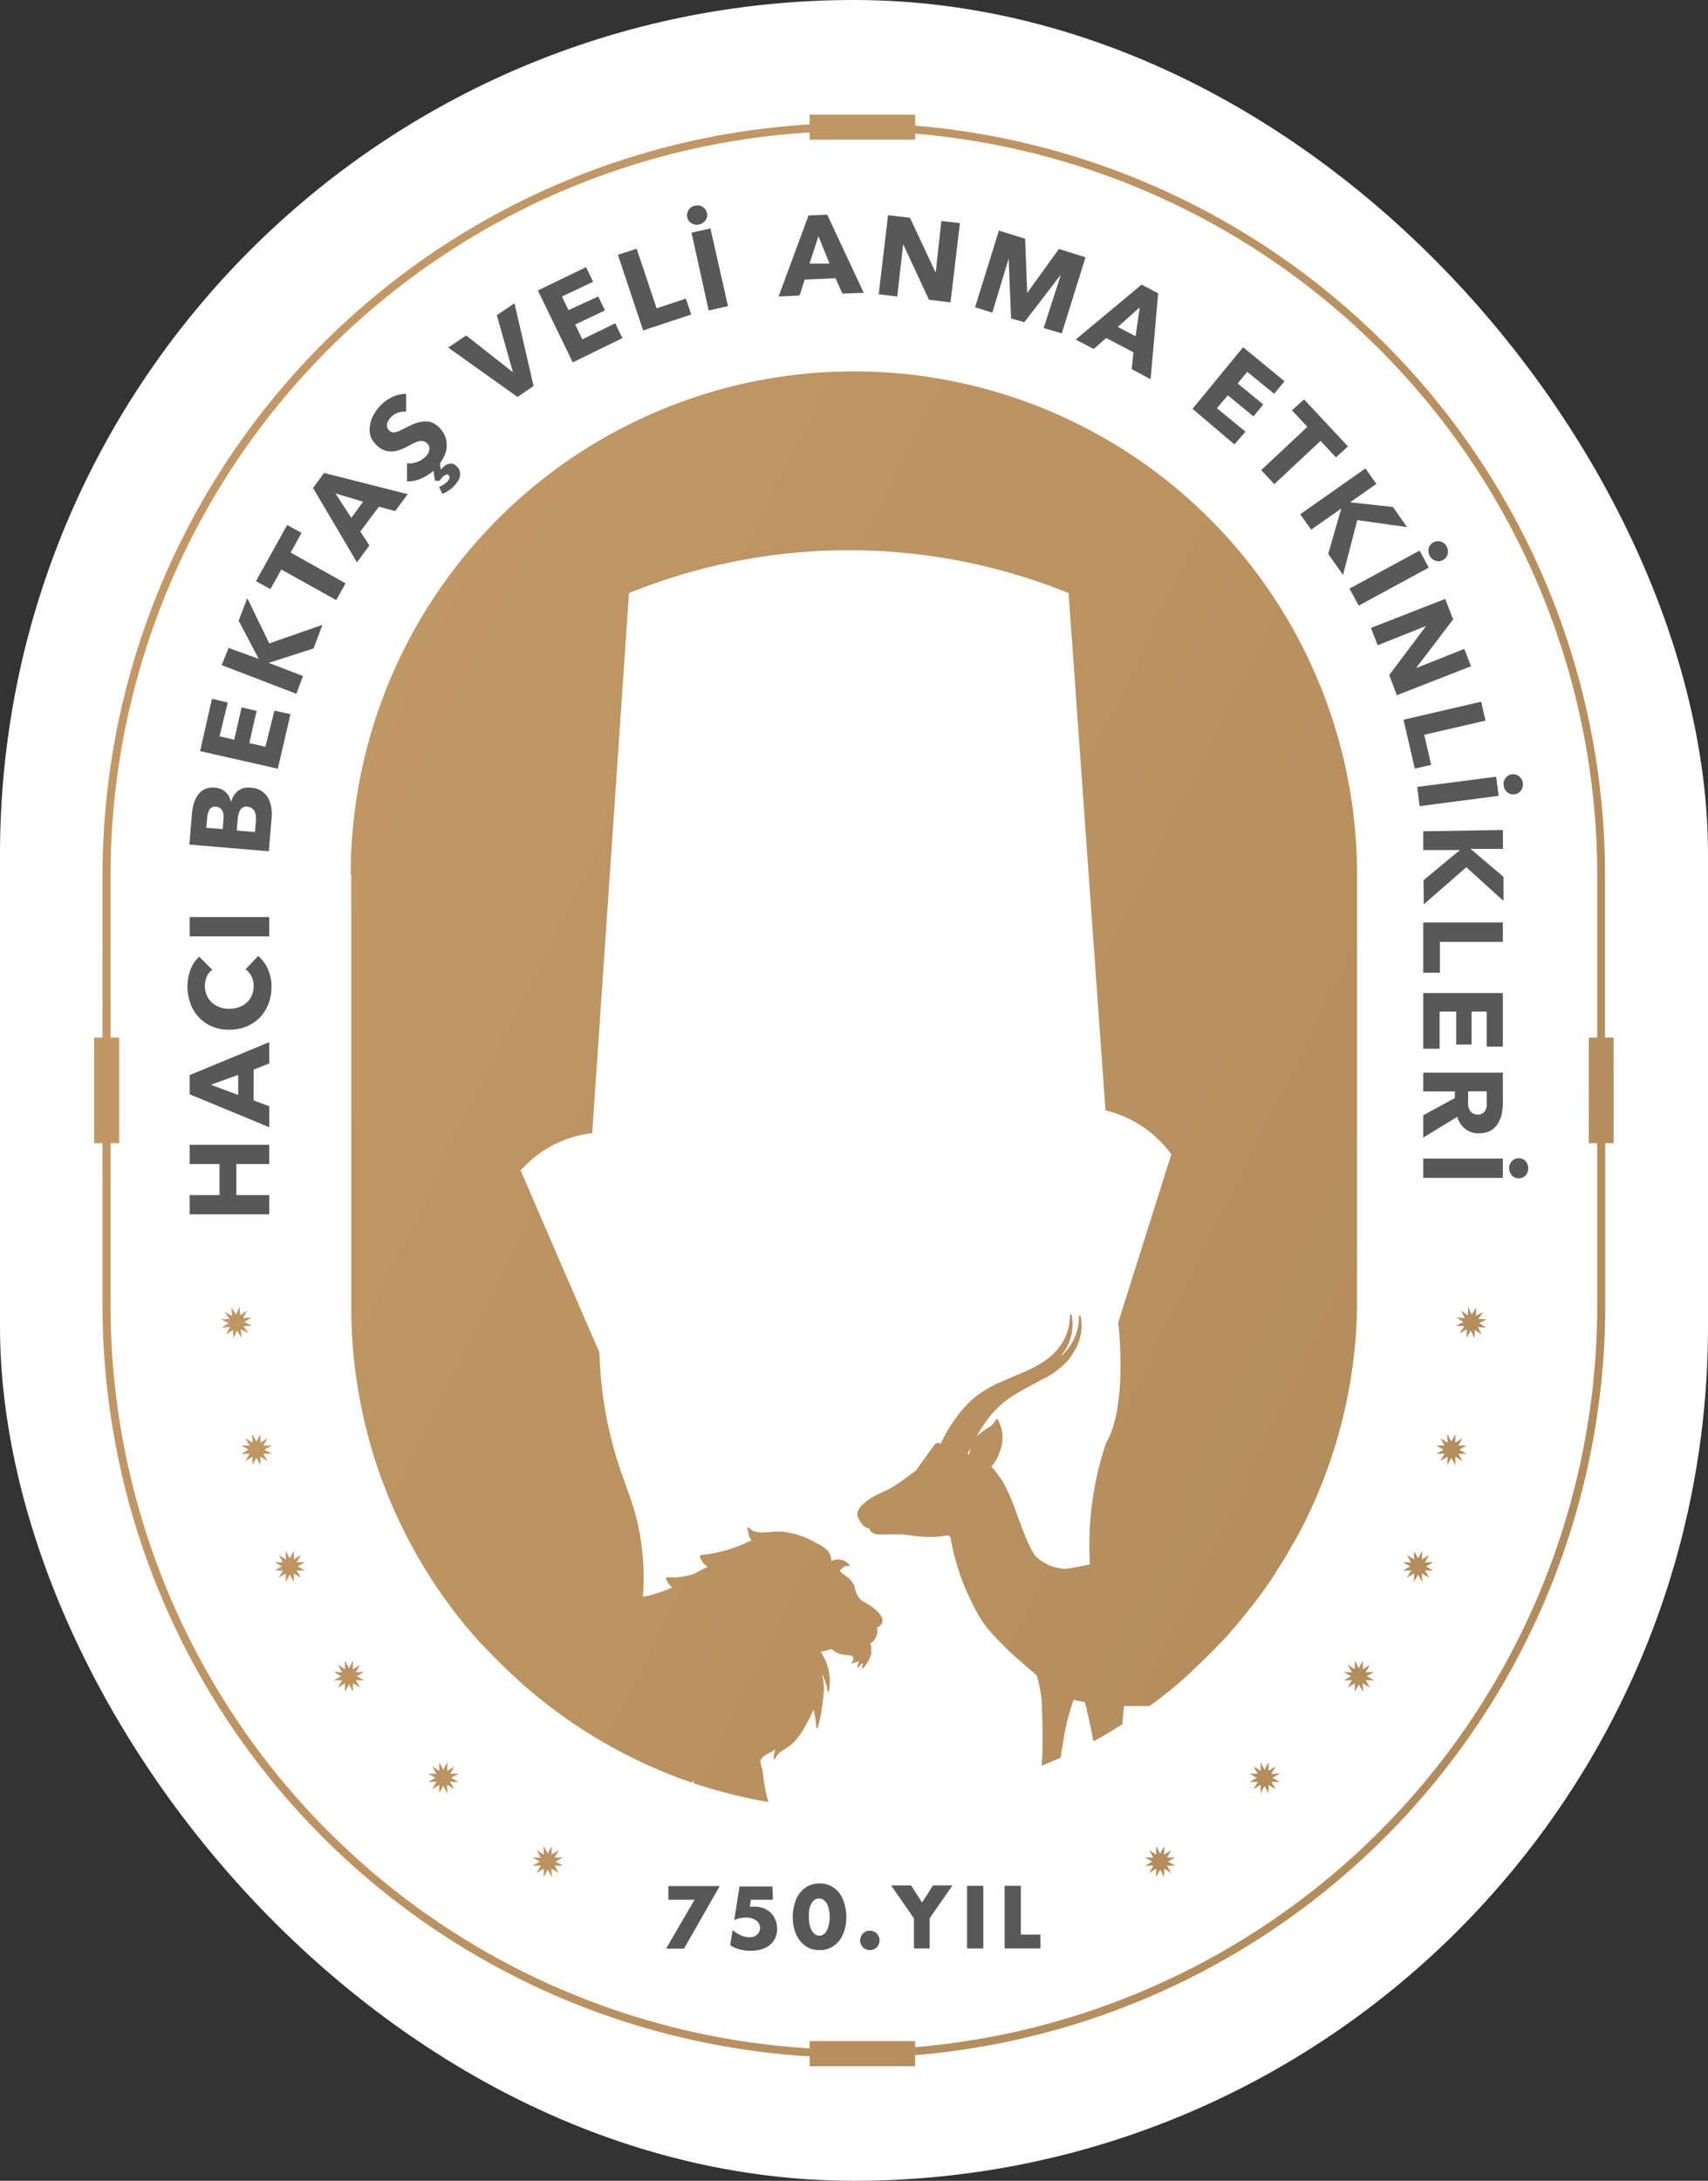<svg xmlns="http://www.w3.org/2000/svg" xmlns:xlink="http://www.w3.org/1999/xlink" viewBox="0 0 155.6 198.59"><rect x="0" y="0" width="155.6" height="198.59" fill="#333333" stroke="none"/><defs><style>.cls-1{fill:#fff;}.cls-2{fill:url(#linear-gradient);}.cls-3{fill:url(#linear-gradient-2);}.cls-4{fill:#585858;}.cls-5{fill:url(#linear-gradient-3);}.cls-6{fill:url(#linear-gradient-4);}.cls-7{fill:url(#linear-gradient-5);}.cls-8{fill:url(#linear-gradient-6);}.cls-9{fill:url(#linear-gradient-7);}.cls-10{fill:url(#linear-gradient-8);}.cls-11{fill:url(#linear-gradient-9);}.cls-12{fill:url(#linear-gradient-10);}.cls-13{fill:url(#linear-gradient-11);}.cls-14{fill:url(#linear-gradient-12);}.cls-15{fill:url(#linear-gradient-13);}.cls-16{fill:url(#linear-gradient-14);}</style><linearGradient id="linear-gradient" x1="-19.49" y1="51.49" x2="227.02" y2="172.62" gradientUnits="userSpaceOnUse"><stop offset="0" stop-color="#c79b66"/><stop offset="1" stop-color="#a98557"/></linearGradient><linearGradient id="linear-gradient-2" x1="-19.49" y1="51.49" x2="227.02" y2="172.62" xlink:href="#linear-gradient"/><linearGradient id="linear-gradient-3" x1="-38.8" y1="90.79" x2="207.71" y2="211.92" xlink:href="#linear-gradient"/><linearGradient id="linear-gradient-4" x1="-43.03" y1="99.39" x2="203.49" y2="220.52" xlink:href="#linear-gradient"/><linearGradient id="linear-gradient-5" x1="-46.64" y1="106.75" x2="199.87" y2="227.88" xlink:href="#linear-gradient"/><linearGradient id="linear-gradient-6" x1="-49.55" y1="112.67" x2="196.96" y2="233.8" xlink:href="#linear-gradient"/><linearGradient id="linear-gradient-7" x1="-51.55" y1="116.72" x2="194.97" y2="237.85" xlink:href="#linear-gradient"/><linearGradient id="linear-gradient-8" x1="-52.71" y1="119.1" x2="193.8" y2="240.23" xlink:href="#linear-gradient"/><linearGradient id="linear-gradient-9" x1="-16.92" y1="46.26" x2="229.59" y2="167.39" xlink:href="#linear-gradient"/><linearGradient id="linear-gradient-10" x1="-21.85" y1="56.3" x2="224.66" y2="177.43" xlink:href="#linear-gradient"/><linearGradient id="linear-gradient-11" x1="-26.65" y1="66.07" x2="219.86" y2="187.2" xlink:href="#linear-gradient"/><linearGradient id="linear-gradient-12" x1="-31.66" y1="76.26" x2="214.85" y2="197.39" xlink:href="#linear-gradient"/><linearGradient id="linear-gradient-13" x1="-36.99" y1="87.11" x2="209.52" y2="208.24" xlink:href="#linear-gradient"/><linearGradient id="linear-gradient-14" x1="-41.86" y1="97.02" x2="204.65" y2="218.15" xlink:href="#linear-gradient"/></defs><title>dark-logo</title><g id="katman_2" data-name="katman 2"><g id="Layer_1" data-name="Layer 1"><rect class="cls-1" width="155.6" height="198.59" rx="77.8" ry="77.8"/><path class="cls-2" d="M98.78,155.67ZM88.16,132.4c0-.13.14-.32.25-.57a4.55,4.55,0,0,0-.1.61l-.15,0M32,79.66V119a45.61,45.61,0,0,0,10.37,29h0l.21.24c.58.7,1.18,1.38,1.8,2l.36.36c.58.61,1.18,1.2,1.8,1.78l.37.34c.27.25.54.51.82.75l0,0A45.85,45.85,0,0,0,63,162.32l.17-.11.08.07-.11.09A47.36,47.36,0,0,0,70,164.1a15.59,15.59,0,0,1-.53-2.94,2.62,2.62,0,0,1-.2-.87,2.74,2.74,0,0,1,.32-.36,3.94,3.94,0,0,1,.72-.41l.32-.23a3,3,0,0,0-.14.85c0,.07.09.13.13,0,.26-.63,1-.87,1.47-1.28a5.4,5.4,0,0,0,1.18-1.54,11.18,11.18,0,0,0,.85-1.65,11.32,11.32,0,0,1,.25,1.65c0,.06.1.09.12,0a10,10,0,0,0,.37-1.71c.07-.53.17-1.08.19-1.62a5.08,5.08,0,0,0-.13-1.4c0-.08,0-.17-.07-.26l0,0A5.92,5.92,0,0,1,75.4,154a.06.06,0,0,0,.12,0,4.84,4.84,0,0,0-.42-3c-.09-.2-.21-.38-.32-.58a10.11,10.11,0,0,0,1-.26c.37.42.86.51,1.69.6.31,0,.37.4.11.62s.51-.06.66-.09l-.15.55s0,.09.08,0a3,3,0,0,1,.44-.4,2.26,2.26,0,0,1-.08.44c-.08.32.64-.48.85-1.32-.06-.67.1-.32-.11-.89a1.35,1.35,0,0,0,.62-1.46c.93-.38.64-1.4-1.45-2.49a2.35,2.35,0,0,1-.6-1.25c-.07-.41-.66-.91-1.12-1.2a.69.69,0,0,1-.19-.19.76.76,0,0,1,.81-.47c.08,0,.1-.1,0-.15a1.29,1.29,0,0,0-1.59-.3,2.7,2.7,0,0,0-.06-.41c-.14-.63-.85-1-1.37-1.26a7.76,7.76,0,0,0-2.93-1,5.63,5.63,0,0,0-1.06,0c-.78.08-1.61.17-2.07-.35-.1-.11-.22,0-.17.11.15.38.1.82.39,1a13.22,13.22,0,0,1-4.63,1.36c-.1,0-.1.12-.08.18a1.64,1.64,0,0,0,.72.9,7.13,7.13,0,0,0-1.17.59,5.89,5.89,0,0,1-2.54.34c-.1,0-.11.12-.09.19a1.71,1.71,0,0,0,.56.75,12.92,12.92,0,0,1-2.68.86,23.18,23.18,0,0,0-.3-5.81c-.59-3.24-1.59-4.67-2.55-8.45a36.39,36.39,0,0,1-1.11-8q-3.6-8.28-7.18-16.58a10.74,10.74,0,0,1,3.11-2.39,10.26,10.26,0,0,1,3.41-1l3.35-49.18a53.32,53.32,0,0,1,40.05,0l3.36,47.1a10.47,10.47,0,0,1,6,4l-4.84,15.32s.93,7.56-1.12,11a29.23,29.23,0,0,0-1.47,10.77c0,.09,0,.17,0,.26-.73.15-1.43.29-2.1.4a4.13,4.13,0,0,1-2.86-1.17c-1.21-1.7-2.08-5.83-3.39-7.36l0,0a4.27,4.27,0,0,0-.62-.77,3.65,3.65,0,0,0,.78-1.41,3.32,3.32,0,0,0-.23-2.95l0,0h0l0,0c-.14,0-.23.38-.67.72a6.37,6.37,0,0,0-1.21.87c.13-.25.29-.51.46-.78l.18-.26a11.42,11.42,0,0,1,.7-.94l.21-.24a7.62,7.62,0,0,1,.64-.63l.2-.18.21-.17a10.24,10.24,0,0,1,1-.67l.22-.13c.37-.22.74-.42,1.12-.62l.22-.12c.29-.15.57-.31.85-.47h0l0,0,.12-.06.07,0c.26-.15.52-.3.76-.47h0l0,0,.21-.15,0,0h0a8.32,8.32,0,0,0,.78-.64h0v0l.19-.19h0a4.52,4.52,0,0,0,.43-.53l.13-.2h0v0l.15-.24,0,0h0a4.51,4.51,0,0,0,.63-3.2s-.07-.14-.11-.1a.17.17,0,0,0-.06.08,4.64,4.64,0,0,1-1,2.94l-.16.19a4,4,0,0,1-.5.52l.1-.15h0v0L97,123v0h0a4.51,4.51,0,0,0,.64-3.21s-.07-.14-.12-.1a.19.19,0,0,0-.05.08,4.68,4.68,0,0,1-1,2.94l-.15.2a6.19,6.19,0,0,1-.63.62l-.16.13a6.71,6.71,0,0,1-.8.55l-.24.14c-.24.14-.48.26-.73.38l-.25.11c-.39.18-.79.34-1.2.51h0l-1.18.52h0l-.15.08-.06,0h0a12.26,12.26,0,0,0-1.11.6h0l0,0-.21.13,0,0-.53.36c-.18.13-.36.28-.53.43h0l0,0-.2.19h0a10.88,10.88,0,0,0-.91,1h0l0,0a2.35,2.35,0,0,0-.19.25l0,0h0c-.26.35-.5.7-.7,1h0l-.21.35h0c-.31.53-.53,1-.64,1.21-.25-.13-.4-.06-.48,0s-1.56,2.15-1.77,2.44l-.09.07c-.14.1-.63.47-1.5,1.09l-.54.34,0,0h0c-.2.12-.4.22-.59.32l-.69.32a6,6,0,0,0-.94.55h0l-.14.1,0,0-.09.07-.06.05-.08.07,0,0a1.73,1.73,0,0,0-.61.84.25.25,0,0,0,0,.08h0a.15.15,0,0,0,0,.07v0c0,.05,0,.09,0,.13s.08.28.12.3a1.88,1.88,0,0,0,.14.24v0a2,2,0,0,0,.28.37h0l0,0,0,0,0,0,.1.08a.89.89,0,0,0,.37.18l.1,0a.39.39,0,0,0,.07.23l0,0h0a.51.51,0,0,0,.13.12h0a1.09,1.09,0,0,0,.48.19,1.36,1.36,0,0,0,.29,0h0a3,3,0,0,0,.51,0l.3,0h0l.59,0h.44l.09,0,.12,0h0c.45.08,1.17.17,1.87.22h0a8.24,8.24,0,0,0,1.93-.08c.53-.11.55.15.55.15a21.66,21.66,0,0,0,2.16,6.34,11.65,11.65,0,0,0,.87,1.47l.24.32h0l0,0c.1.14.22.28.34.42h0l.07.08a29.93,29.93,0,0,0,3,2.91c.6.52,1,.86,1,.86l0,0,0,0,.14.1,0,0-.14-.12.18.2v0l.06.19a11.93,11.93,0,0,1,.41,2.45c0,.71.06,1.6.06,2.71s0,2-.09,2.85c.59-.23,1.17-.48,1.74-.74.11-.74.26-1.71.41-2.5a21.63,21.63,0,0,1,.77-2.76,6.86,6.86,0,0,0,1,.19c.07.21.13.43.2.67l0,.11h0c.17.68.34,1.46.51,2.3,0,.16.06.34.1.51.9-.49,1.78-1,2.64-1.57,0-.57.1-1.13.15-1.65h2.34c1-.73,2-1.52,2.91-2.32h0c.36-.31.72-.65,1.07-1l.15-.14c.56-.52,1.11-1.05,1.64-1.6.1-.09.19-.19.29-.29.48-.5,1-1,1.41-1.54l.37-.41q.64-.76,1.26-1.56c.13-.15.26-.31.38-.47.5-.65,1-1.32,1.45-2,.28-.4.53-.81.79-1.22s.38-.59.56-.89.53-.91.79-1.37c.15-.27.31-.54.45-.81l.21-.37h0A45.61,45.61,0,0,0,123.63,119V79.66a45.84,45.84,0,1,0-91.68,0"/><path class="cls-3" d="M10.07,79.66a67.81,67.81,0,0,1,63.69-67.6v.66h9.61v-.55a67.8,67.8,0,0,1,62.14,67.49V94.49h-.77v9.61h.77v14.83a67.8,67.8,0,0,1-62.14,67.49v-.55H73.76v.66a67.8,67.8,0,0,1-63.69-67.6V104.1h.79V94.49h-.79ZM73.76,10.44v.89A68.54,68.54,0,0,0,9.34,79.66V94.49H8.57v9.61h.77v14.83a68.54,68.54,0,0,0,64.42,68.33v.89h9.61v-1a68.53,68.53,0,0,0,62.87-68.22V104.1H147V94.49h-.78V79.66A68.54,68.54,0,0,0,83.37,11.44v-1Z"/><path class="cls-4" d="M24.53,106h-3v2.83h3v1.75H17.28v-1.75H20V106H17.28v-1.75h7.25Z"/><path class="cls-4" d="M24.53,96.84l-1.42.56v2.81l1.42.53v1.91l-7.25-3V97.9l7.25-3Zm-5.32,1.94,2.49.93V97.88Z"/><path class="cls-4" d="M24.4,88.24a3.8,3.8,0,0,1,.33,1.63,4.11,4.11,0,0,1-.28,1.55,3.78,3.78,0,0,1-.78,1.24,3.85,3.85,0,0,1-1.22.82,4.13,4.13,0,0,1-1.56.29,4,4,0,0,1-1.58-.3,3.42,3.42,0,0,1-1.2-.84,3.53,3.53,0,0,1-.76-1.25,4.3,4.3,0,0,1-.27-1.54,4.43,4.43,0,0,1,.27-1.52,2.92,2.92,0,0,1,.8-1.2l1.19,1.19a1.46,1.46,0,0,0-.51.64,2.2,2.2,0,0,0,0,1.67,2,2,0,0,0,.46.66,2,2,0,0,0,.71.43,2.5,2.5,0,0,0,.88.16,2.67,2.67,0,0,0,.91-.16,2.14,2.14,0,0,0,.7-.42,2,2,0,0,0,.45-.65,2.09,2.09,0,0,0,.17-.83,1.92,1.92,0,0,0-.21-.92,1.69,1.69,0,0,0-.53-.62l1.15-1.22A3.37,3.37,0,0,1,24.4,88.24Z"/><path class="cls-4" d="M24.53,85.27H17.28V83.51h7.25Z"/><path class="cls-4" d="M22.86,71.73a2,2,0,0,1,1,.32,2,2,0,0,1,.6.68,2.68,2.68,0,0,1,.27.91,4.42,4.42,0,0,1,0,1l-.24,2.88-7.24-.61.24-2.88a5.28,5.28,0,0,1,.16-.85,2.89,2.89,0,0,1,.37-.77,1.64,1.64,0,0,1,.61-.53,1.69,1.69,0,0,1,.93-.15,1.51,1.51,0,0,1,1,.41,1.81,1.81,0,0,1,.49.9h0a2.22,2.22,0,0,1,.24-.57,1.84,1.84,0,0,1,.39-.44,1.66,1.66,0,0,1,.53-.27A1.71,1.71,0,0,1,22.86,71.73Zm-3.2,1.73a.59.59,0,0,0-.56.24,1.75,1.75,0,0,0-.23.82l-.08.86,1.5.12.07-.94a1.24,1.24,0,0,0-.13-.78A.7.7,0,0,0,19.66,73.46Zm2.89,0a.64.64,0,0,0-.65.28,2,2,0,0,0-.25.89l-.08,1,1.66.14.08-1a3.08,3.08,0,0,0,0-.43,1.08,1.08,0,0,0-.1-.41.79.79,0,0,0-.23-.31A.72.72,0,0,0,22.55,73.47Z"/><path class="cls-4" d="M25.31,70l-7.08-1.6,1.08-4.76,1.44.33L20,67.05l1.34.31.67-2.94,1.37.31-.67,2.94,1.47.33L25,64.71l1.46.33Z"/><path class="cls-4" d="M28.57,59.05l-4.09,1.31v0l3.12,1.2L27,63.18,20.2,60.57,20.82,59,23.57,60l0,0-1.83-3.48.79-2.05,2,4.12,4.84-1.69Z"/><path class="cls-4" d="M26.48,50.32l5,2.8-.85,1.53-5-2.79-1,1.79-1.31-.73,2.84-5.11,1.31.72Z"/><path class="cls-4" d="M36,46.54l-1.48-.4L32.83,48.4l.82,1.27-1.13,1.54-4-6.77,1-1.37L37.14,45Zm-5.44-1.61L32,47.16l1.08-1.47Z"/><path class="cls-4" d="M41.64,42.51a.77.77,0,0,1,.25.44,1,1,0,0,1,0,.48,1.65,1.65,0,0,1-.23.46,2.57,2.57,0,0,1-.32.39,3.57,3.57,0,0,1-.51.42,3,3,0,0,1-.53.27L40,44.34a3,3,0,0,0,.4-.2,3.37,3.37,0,0,0,.34-.27,1,1,0,0,0,.19-.29.27.27,0,0,0-.07-.32.24.24,0,0,0-.29,0,.83.83,0,0,0-.26.19,1,1,0,0,0-.13.15.94.94,0,0,0-.12.18l-.43,0-.14-.91a4.45,4.45,0,0,1-1.15.72,3,3,0,0,1-1.26.25l0-1.64a2,2,0,0,0,.88-.12,1.87,1.87,0,0,0,.77-.46A1.54,1.54,0,0,0,39,41.3,1.17,1.17,0,0,0,39.1,41a.74.74,0,0,0,0-.33,1,1,0,0,0-.21-.32.63.63,0,0,0-.32-.17.88.88,0,0,0-.39,0,2,2,0,0,0-.49.18l-.6.31a5.51,5.51,0,0,1-.66.29,2.2,2.2,0,0,1-.7.15A1.92,1.92,0,0,1,35,41a2,2,0,0,1-.71-.48,2,2,0,0,1-.56-.9,2.08,2.08,0,0,1,0-1,2.65,2.65,0,0,1,.35-.92,3.85,3.85,0,0,1,1.66-1.55A3.19,3.19,0,0,1,37,35.86l0,1.63a1.59,1.59,0,0,0-.74.09,1.81,1.81,0,0,0-.62.38,3,3,0,0,0-.22.28,1,1,0,0,0-.15.31.91.91,0,0,0,0,.33.61.61,0,0,0,.18.32.64.64,0,0,0,.27.16.66.66,0,0,0,.31,0,2.05,2.05,0,0,0,.37-.13l.44-.22.73-.35a2.84,2.84,0,0,1,.8-.24,2,2,0,0,1,.81,0,1.84,1.84,0,0,1,.8.48,2.42,2.42,0,0,1,.56.81,2.14,2.14,0,0,1,.16.85,2.25,2.25,0,0,1-.17.84,3.42,3.42,0,0,1-.45.78l.08.59.06-.08.07-.06a1.61,1.61,0,0,1,.28-.24.81.81,0,0,1,.33-.15.63.63,0,0,1,.36,0A.79.79,0,0,1,41.64,42.51Z"/><path class="cls-4" d="M48.61,35.15l-1.46,1-6.32-4.5,1.64-1.1,4.26,3.35,0,0-1.47-5.2,1.61-1.08Z"/><path class="cls-4" d="M52.18,33,49,26.45l4.39-2.12.64,1.33L51.19,27l.6,1.24L54.5,27l.61,1.27L52.4,29.55l.65,1.35,3-1.46.65,1.35Z"/><path class="cls-4" d="M58.59,30.09l-2.3-6.89L58,22.65l1.82,5.43,2.66-.89.49,1.45Z"/><path class="cls-4" d="M64.4,19.39a.85.85,0,0,1-.12.66,1,1,0,0,1-.59.39.88.88,0,0,1-.69-.11.8.8,0,0,1-.39-.54.82.82,0,0,1,.12-.66.88.88,0,0,1,.57-.4.93.93,0,0,1,.7.1A.88.88,0,0,1,64.4,19.39Zm.16,8.88L63,21.19l1.72-.39,1.6,7.08Z"/><path class="cls-4" d="M76.74,26.74l-.62-1.4-2.81.12-.47,1.45L70.93,27l2.73-7.38,1.7-.07,3.33,7.12Zm-2.18-5.23L73.75,24,75.57,24Z"/><path class="cls-4" d="M84.63,27.3l-2.35-5.06h0L81.74,27l-1.69-.2.85-7.2,2,.23,2.34,5h0l.52-4.71,1.69.2-.86,7.21Z"/><path class="cls-4" d="M95.08,29.87,96.65,25h0l-3.33,4.34L92.11,29l-.22-5.45h0l-1.49,4.92-1.57-.49L91,21l2.39.74.19,4.93h0l2.89-4,2.42.76-2.16,6.93Z"/><path class="cls-4" d="M103.1,33.61l.16-1.53-2.49-1.3-1.13,1L98,30.92l6-5,1.51.79-.69,7.83Zm.73-5.62-2,1.78,1.62.85Z"/><path class="cls-4" d="M108.64,37.23l4.61-5.61,3.77,3.1-.94,1.14-2.46-2-.87,1.06,2.33,1.91-.89,1.09L111.86,36l-1,1.17,2.6,2.14-1,1.16Z"/><path class="cls-4" d="M120.3,40.15l-4.21,3.94-1.19-1.28,4.2-3.94-1.4-1.5,1.1-1,4,4.28-1.09,1Z"/><path class="cls-4" d="M121,50.44l1.19-4.13h0l-2.74,1.92-1-1.4,5.94-4.17,1,1.4L123,45.74l0,0,3.9.43L128.18,48l-4.53-.64-1.3,5Z"/><path class="cls-4" d="M122.94,53.6l6.38-3.46.84,1.55-6.38,3.46ZM131.45,51a.79.79,0,0,1-.67.06.9.9,0,0,1-.53-.45,1,1,0,0,1-.09-.7.84.84,0,0,1,.42-.52.88.88,0,0,1,1.21.38,1,1,0,0,1,.09.7A.82.82,0,0,1,131.45,51Z"/><path class="cls-4" d="M126.56,61.47,129.92,57v0l-4.41,1.76-.62-1.58,6.77-2.64.72,1.86L129,60.84v0l4.4-1.75.61,1.58-6.76,2.64Z"/><path class="cls-4" d="M127.86,65.54l7.07-1.64.4,1.72-5.58,1.29.63,2.74-1.49.34Z"/><path class="cls-4" d="M129.11,71.66l7.19-.93.23,1.74-7.2.94Zm8.86.67a.84.84,0,0,1-.65-.18.93.93,0,0,1-.33-.62.85.85,0,0,1,.17-.68.8.8,0,0,1,.57-.34.85.85,0,0,1,.65.18.89.89,0,0,1,.35.61,1,1,0,0,1-.17.69A.88.88,0,0,1,138,72.33Z"/><path class="cls-4" d="M129.68,80.16,133,77.41v0l-3.34,0,0-1.71,7.26-.12,0,1.72-2.95,0v0l3,2.55,0,2.19-3.39-3.07-3.87,3.38Z"/><path class="cls-4" d="M129.66,84h7.25v1.77h-5.73v2.81h-1.52Z"/><path class="cls-4" d="M129.66,90.43h7.25v4.88h-1.47V92.12h-1.38v3h-1.4v-3h-1.51V95.5h-1.49Z"/><path class="cls-4" d="M129.66,101.56l2.88-1.57v-.6h-2.88V97.68h7.25v2.77a5,5,0,0,1-.1,1,2.94,2.94,0,0,1-.37.89,1.93,1.93,0,0,1-.67.63,2.09,2.09,0,0,1-1.05.23,1.9,1.9,0,0,1-1.24-.4,2.15,2.15,0,0,1-.72-1.1l-3.1,1.89Zm5-.07a.64.64,0,0,0,.41-.11.72.72,0,0,0,.25-.27,1.19,1.19,0,0,0,.12-.39,2.8,2.8,0,0,0,0-.4v-.94h-1.69v.83a3.4,3.4,0,0,0,0,.45,1.64,1.64,0,0,0,.13.41.76.76,0,0,0,.72.42Z"/><path class="cls-4" d="M129.66,105.5h7.25v1.76h-7.25Zm8.7,1.8a.84.84,0,0,1-.62-.26.92.92,0,0,1-.25-.66.88.88,0,0,1,.25-.65.85.85,0,0,1,.62-.26.87.87,0,0,1,.62.26,1,1,0,0,1,0,1.31A.84.84,0,0,1,138.36,107.3Z"/><path class="cls-4" d="M63.27,173H60.89v-1.25h4.68l-3.26,5.7H60.68Z"/><path class="cls-4" d="M70.41,173h-2l-.1.63.25,0,.23,0a2.07,2.07,0,0,1,.8.15,2,2,0,0,1,.64.42,2.08,2.08,0,0,1,.41.63,2.17,2.17,0,0,1,.16.81,2,2,0,0,1-.17.83,1.89,1.89,0,0,1-.48.63,2,2,0,0,1-.76.4,3.12,3.12,0,0,1-1,.14,3.93,3.93,0,0,1-1-.12,3.07,3.07,0,0,1-.87-.38l.22-1.39a3.11,3.11,0,0,0,.77.49,1.77,1.77,0,0,0,.75.17,1,1,0,0,0,.72-.24.83.83,0,0,0,.26-.61.8.8,0,0,0-.36-.68,1.46,1.46,0,0,0-.92-.26,2.38,2.38,0,0,0-.53.05,2.85,2.85,0,0,0-.54.18l.48-3.06h3Z"/><path class="cls-4" d="M72.22,174.57a4,4,0,0,1,.18-1.23,2.77,2.77,0,0,1,.5-1,2.23,2.23,0,0,1,.76-.61,2.27,2.27,0,0,1,1-.22,2.23,2.23,0,0,1,1,.22,2.26,2.26,0,0,1,.77.61,2.94,2.94,0,0,1,.49,1,4,4,0,0,1,.18,1.23,4,4,0,0,1-.18,1.24,3,3,0,0,1-.49.95,2.39,2.39,0,0,1-.77.61,2.22,2.22,0,0,1-1,.21,2.27,2.27,0,0,1-1-.21,2.36,2.36,0,0,1-.76-.61,2.87,2.87,0,0,1-.5-.95A4,4,0,0,1,72.22,174.57Zm1.47,0a3,3,0,0,0,.07.69,1.66,1.66,0,0,0,.19.53.87.87,0,0,0,.3.35.59.59,0,0,0,.39.13.63.63,0,0,0,.39-.13.87.87,0,0,0,.3-.35,1.94,1.94,0,0,0,.18-.53,3,3,0,0,0,.07-.69,2.9,2.9,0,0,0-.07-.68,1.9,1.9,0,0,0-.18-.54A1,1,0,0,0,75,173a.69.69,0,0,0-.39-.12.65.65,0,0,0-.39.12,1,1,0,0,0-.3.35,1.64,1.64,0,0,0-.19.54A2.9,2.9,0,0,0,73.69,174.57Z"/><path class="cls-4" d="M78.36,176.7a.77.77,0,0,1,.07-.34.81.81,0,0,1,.19-.29.92.92,0,0,1,.28-.19,1,1,0,0,1,.35-.06,1,1,0,0,1,.34.06.92.92,0,0,1,.28.19.81.81,0,0,1,.19.29.86.86,0,0,1,0,.68.81.81,0,0,1-.19.29.92.92,0,0,1-.28.19,1,1,0,0,1-.34.06,1,1,0,0,1-.35-.06.92.92,0,0,1-.28-.19.81.81,0,0,1-.19-.29A.77.77,0,0,1,78.36,176.7Z"/><path class="cls-4" d="M83.26,174.69l-2.08-3H83l1,1.56,1-1.56h1.77l-2.08,3v2.74H83.26Z"/><path class="cls-4" d="M89.58,171.73v5.7H88.1v-5.7Z"/><path class="cls-4" d="M93,171.73v4.44h1.78v1.26H91.52v-5.7Z"/><polygon class="cls-5" points="21.5 119.71 21.83 119 21.87 119.78 22.5 119.34 22.14 120.03 22.91 119.97 22.26 120.39 22.95 120.73 22.19 120.77 22.62 121.41 21.94 121.05 22 121.83 21.59 121.17 21.26 121.88 21.23 121.1 20.6 121.54 20.95 120.84 20.19 120.91 20.83 120.48 20.14 120.15 20.91 120.11 20.47 119.47 21.15 119.83 21.09 119.05 21.5 119.71"/><polygon class="cls-6" points="23.36 131.28 23.73 130.59 23.72 131.37 24.38 130.97 23.98 131.64 24.75 131.63 24.08 132.01 24.75 132.39 23.98 132.38 24.38 133.05 23.72 132.65 23.73 133.43 23.36 132.75 22.99 133.43 23 132.65 22.35 133.05 22.74 132.38 21.98 132.39 22.64 132.01 21.98 131.63 22.74 131.64 22.35 130.97 23 131.37 22.99 130.59 23.36 131.28"/><polygon class="cls-7" points="26.4 141.91 26.77 141.22 26.76 142.01 27.41 141.6 27.02 142.28 27.78 142.26 27.12 142.64 27.78 143.02 27.02 143.01 27.41 143.68 26.76 143.28 26.77 144.06 26.4 143.38 26.03 144.06 26.04 143.28 25.39 143.68 25.78 143.01 25.02 143.02 25.68 142.64 25.02 142.26 25.78 142.28 25.39 141.6 26.04 142.01 26.03 141.22 26.4 141.91"/><polygon class="cls-8" points="31.79 151.91 32.16 151.22 32.15 152.01 32.81 151.6 32.41 152.28 33.18 152.26 32.51 152.64 33.18 153.02 32.41 153.01 32.81 153.68 32.15 153.28 32.16 154.06 31.79 153.38 31.42 154.06 31.43 153.28 30.78 153.68 31.17 153.01 30.41 153.02 31.08 152.64 30.41 152.26 31.17 152.28 30.78 151.6 31.43 152.01 31.42 151.22 31.79 151.91"/><polygon class="cls-9" points="40.38 161.16 40.75 160.47 40.74 161.26 41.4 160.85 41 161.53 41.77 161.51 41.1 161.89 41.77 162.27 41 162.26 41.4 162.93 40.74 162.53 40.75 163.31 40.38 162.63 40.01 163.31 40.02 162.53 39.37 162.93 39.76 162.26 39 162.27 39.67 161.89 39 161.51 39.76 161.53 39.37 160.85 40.02 161.26 40.01 160.47 40.38 161.16"/><polygon class="cls-10" points="49.9 168.79 50.27 168.1 50.25 168.89 50.91 168.48 50.52 169.16 51.28 169.14 50.61 169.52 51.28 169.9 50.52 169.89 50.91 170.56 50.25 170.16 50.27 170.94 49.9 170.26 49.52 170.94 49.54 170.16 48.88 170.56 49.27 169.89 48.51 169.9 49.18 169.52 48.51 169.14 49.27 169.16 48.88 168.48 49.54 168.89 49.52 168.1 49.9 168.79"/><polygon class="cls-11" points="134.08 119.71 133.75 119 133.72 119.78 133.09 119.34 133.44 120.03 132.68 119.97 133.32 120.39 132.63 120.73 133.4 120.77 132.97 121.41 133.64 121.05 133.58 121.83 134 121.17 134.32 121.88 134.36 121.1 134.99 121.54 134.64 120.84 135.4 120.91 134.75 120.48 135.44 120.15 134.68 120.11 135.11 119.47 134.44 119.83 134.49 119.05 134.08 119.71"/><polygon class="cls-12" points="132.22 131.28 131.85 130.59 131.87 131.37 131.21 130.97 131.6 131.64 130.84 131.63 131.51 132.01 130.84 132.39 131.6 132.38 131.21 133.05 131.87 132.65 131.85 133.43 132.22 132.75 132.59 133.43 132.58 132.65 133.24 133.05 132.84 132.38 133.61 132.39 132.94 132.01 133.61 131.63 132.84 131.64 133.24 130.97 132.58 131.37 132.59 130.59 132.22 131.28"/><polygon class="cls-13" points="129.19 141.91 128.81 141.22 128.83 142.01 128.17 141.6 128.56 142.28 127.8 142.26 128.47 142.64 127.8 143.02 128.56 143.01 128.17 143.68 128.83 143.28 128.81 144.06 129.19 143.38 129.56 144.06 129.54 143.28 130.2 143.68 129.81 143.01 130.57 143.02 129.9 142.64 130.57 142.26 129.81 142.28 130.2 141.6 129.54 142.01 129.56 141.22 129.19 141.91"/><polygon class="cls-14" points="123.79 151.91 123.42 151.22 123.43 152.01 122.78 151.6 123.17 152.28 122.41 152.26 123.08 152.64 122.41 153.02 123.17 153.01 122.78 153.68 123.43 153.28 123.42 154.06 123.79 153.38 124.16 154.06 124.15 153.28 124.81 153.68 124.41 153.01 125.18 153.02 124.51 152.64 125.18 152.26 124.41 152.28 124.81 151.6 124.15 152.01 124.16 151.22 123.79 151.91"/><polygon class="cls-15" points="115.2 161.16 114.83 160.47 114.85 161.26 114.19 160.85 114.58 161.53 113.82 161.51 114.49 161.89 113.82 162.27 114.58 162.26 114.19 162.93 114.85 162.53 114.83 163.31 115.2 162.63 115.58 163.31 115.56 162.53 116.22 162.93 115.82 162.26 116.59 162.27 115.92 161.89 116.59 161.51 115.82 161.53 116.22 160.85 115.56 161.26 115.58 160.47 115.2 161.16"/><polygon class="cls-16" points="105.69 168.79 105.32 168.1 105.33 168.89 104.68 168.48 105.07 169.16 104.31 169.14 104.97 169.52 104.31 169.9 105.07 169.89 104.68 170.56 105.33 170.16 105.32 170.94 105.69 170.26 106.06 170.94 106.05 170.16 106.7 170.56 106.31 169.89 107.07 169.9 106.41 169.52 107.07 169.14 106.31 169.16 106.7 168.48 106.05 168.89 106.06 168.1 105.69 168.79"/></g></g></svg>